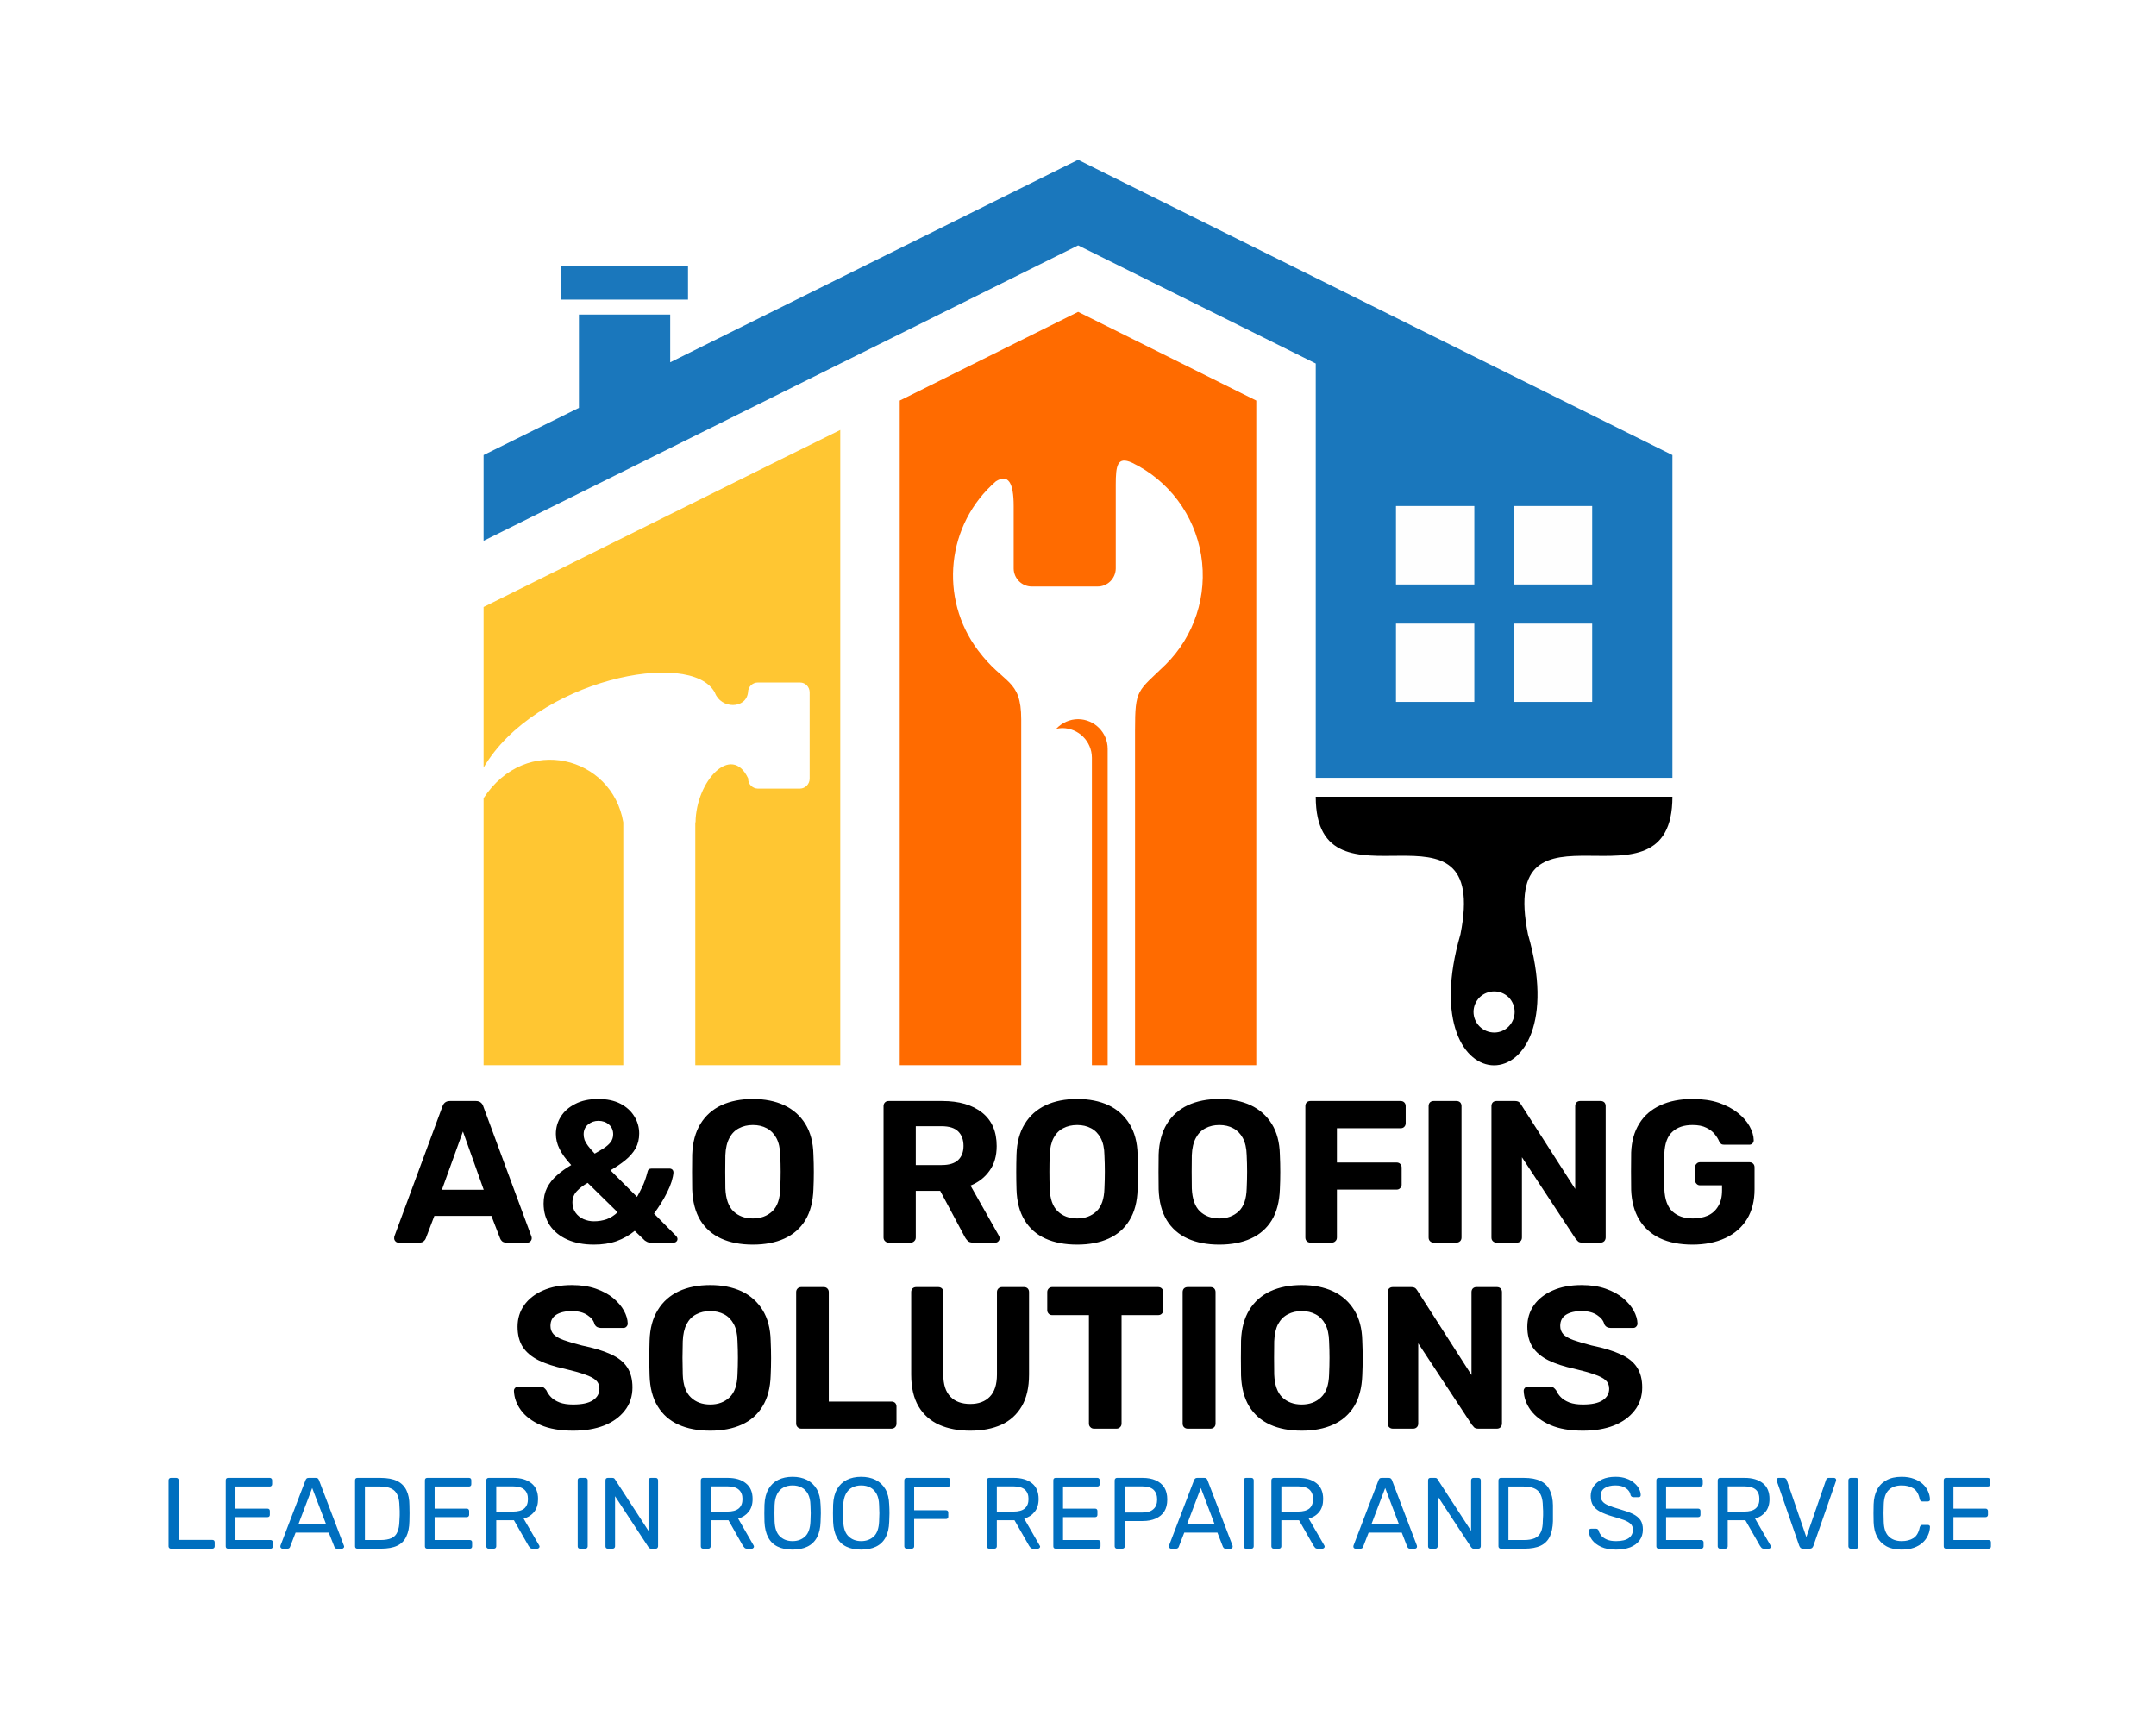 <svg xmlns="http://www.w3.org/2000/svg" version="1.1" xmlns:xlink="http://www.w3.org/1999/xlink" xmlns:svgjs="http://svgjs.dev/svgjs" viewBox="0 0 15.988 12.678"><g transform="matrix(1,0,0,1,1.185,8.151)"><rect width="15.988" height="15.988" x="-1.185" y="-9.806" fill="#ffffff"></rect><g><path d=" M 1.769 1.065 Q 1.756 1.065 1.747 1.055 Q 1.738 1.045 1.738 1.033 Q 1.738 1.026 1.739 1.02 L 2.096 0.055 Q 2.101 0.039 2.114 0.027 Q 2.128 0.015 2.152 0.015 L 2.344 0.015 Q 2.368 0.015 2.381 0.027 Q 2.395 0.039 2.399 0.055 L 2.756 1.02 Q 2.758 1.026 2.758 1.033 Q 2.758 1.045 2.749 1.055 Q 2.74 1.065 2.726 1.065 L 2.57 1.065 Q 2.548 1.065 2.537 1.054 Q 2.527 1.044 2.524 1.035 L 2.459 0.867 L 2.036 0.867 L 1.972 1.035 Q 1.969 1.044 1.958 1.054 Q 1.948 1.065 1.925 1.065 L 1.769 1.065 M 2.092 0.673 L 2.402 0.673 L 2.248 0.241 L 2.092 0.673 M 3.219 1.08 Q 3.107 1.08 3.023 1.043 Q 2.939 1.006 2.892 0.937 Q 2.846 0.868 2.846 0.775 Q 2.846 0.709 2.872 0.658 Q 2.898 0.607 2.945 0.566 Q 2.991 0.525 3.051 0.49 Q 2.99 0.424 2.964 0.37 Q 2.937 0.316 2.937 0.259 Q 2.937 0.19 2.973 0.132 Q 3.009 0.073 3.08 0.037 Q 3.15 -2.220446049250313e-16 3.252 -2.220446049250313e-16 Q 3.348 -2.220446049250313e-16 3.416 0.035 Q 3.483 0.07 3.519 0.129 Q 3.555 0.187 3.555 0.256 Q 3.555 0.318 3.528 0.367 Q 3.5 0.415 3.452 0.454 Q 3.404 0.493 3.342 0.529 L 3.539 0.726 Q 3.554 0.7 3.576 0.655 Q 3.599 0.61 3.617 0.54 Q 3.621 0.516 3.648 0.516 L 3.779 0.516 Q 3.792 0.516 3.801 0.524 Q 3.809 0.532 3.809 0.546 Q 3.807 0.574 3.795 0.613 Q 3.783 0.651 3.762 0.693 Q 3.741 0.735 3.716 0.775 Q 3.69 0.816 3.665 0.85 L 3.828 1.015 Q 3.839 1.027 3.839 1.038 Q 3.839 1.05 3.831 1.057 Q 3.824 1.065 3.81 1.065 L 3.638 1.065 Q 3.623 1.065 3.614 1.06 Q 3.605 1.054 3.597 1.05 L 3.522 0.978 Q 3.462 1.027 3.388 1.054 Q 3.314 1.08 3.219 1.08 M 3.219 0.907 Q 3.269 0.907 3.313 0.892 Q 3.357 0.876 3.395 0.84 L 3.173 0.622 Q 3.126 0.648 3.093 0.683 Q 3.06 0.718 3.06 0.768 Q 3.06 0.811 3.083 0.843 Q 3.105 0.874 3.142 0.891 Q 3.179 0.907 3.219 0.907 M 3.225 0.405 Q 3.263 0.384 3.294 0.364 Q 3.326 0.343 3.344 0.319 Q 3.362 0.294 3.362 0.262 Q 3.362 0.216 3.33 0.189 Q 3.299 0.162 3.252 0.162 Q 3.209 0.162 3.176 0.189 Q 3.143 0.216 3.143 0.262 Q 3.143 0.283 3.15 0.304 Q 3.158 0.324 3.176 0.348 Q 3.194 0.372 3.225 0.405 M 4.398 1.08 Q 4.262 1.08 4.163 1.035 Q 4.064 0.99 4.008 0.899 Q 3.953 0.808 3.948 0.67 Q 3.947 0.606 3.947 0.542 Q 3.947 0.478 3.948 0.412 Q 3.953 0.277 4.009 0.185 Q 4.065 0.093 4.165 0.046 Q 4.265 -2.220446049250313e-16 4.398 -2.220446049250313e-16 Q 4.53 -2.220446049250313e-16 4.63 0.046 Q 4.73 0.093 4.787 0.185 Q 4.844 0.277 4.847 0.412 Q 4.85 0.478 4.85 0.542 Q 4.85 0.606 4.847 0.67 Q 4.842 0.808 4.787 0.899 Q 4.731 0.99 4.632 1.035 Q 4.533 1.08 4.398 1.08 M 4.398 0.886 Q 4.485 0.886 4.542 0.833 Q 4.598 0.78 4.601 0.663 Q 4.604 0.597 4.604 0.539 Q 4.604 0.481 4.601 0.417 Q 4.599 0.339 4.572 0.289 Q 4.545 0.24 4.501 0.217 Q 4.457 0.193 4.398 0.193 Q 4.34 0.193 4.295 0.217 Q 4.25 0.24 4.224 0.289 Q 4.197 0.339 4.194 0.417 Q 4.193 0.481 4.193 0.539 Q 4.193 0.597 4.194 0.663 Q 4.199 0.78 4.254 0.833 Q 4.31 0.886 4.398 0.886 M 5.405 1.065 Q 5.388 1.065 5.378 1.054 Q 5.367 1.044 5.367 1.027 L 5.367 0.052 Q 5.367 0.036 5.378 0.025 Q 5.388 0.015 5.405 0.015 L 5.802 0.015 Q 5.99 0.015 6.098 0.101 Q 6.206 0.187 6.206 0.349 Q 6.206 0.459 6.153 0.532 Q 6.101 0.606 6.012 0.642 L 6.224 1.017 Q 6.228 1.026 6.228 1.033 Q 6.228 1.045 6.219 1.055 Q 6.21 1.065 6.197 1.065 L 6.03 1.065 Q 6.003 1.065 5.99 1.051 Q 5.976 1.036 5.97 1.024 L 5.787 0.681 L 5.606 0.681 L 5.606 1.027 Q 5.606 1.044 5.595 1.054 Q 5.585 1.065 5.568 1.065 L 5.405 1.065 M 5.606 0.49 L 5.798 0.49 Q 5.88 0.49 5.92 0.453 Q 5.96 0.415 5.96 0.348 Q 5.96 0.28 5.921 0.241 Q 5.882 0.202 5.798 0.202 L 5.606 0.202 L 5.606 0.49 M 6.803 1.08 Q 6.666 1.08 6.567 1.035 Q 6.468 0.99 6.413 0.899 Q 6.357 0.808 6.353 0.67 Q 6.351 0.606 6.351 0.542 Q 6.351 0.478 6.353 0.412 Q 6.357 0.277 6.414 0.185 Q 6.47 0.093 6.57 0.046 Q 6.669 -2.220446049250313e-16 6.803 -2.220446049250313e-16 Q 6.935 -2.220446049250313e-16 7.035 0.046 Q 7.134 0.093 7.191 0.185 Q 7.248 0.277 7.251 0.412 Q 7.254 0.478 7.254 0.542 Q 7.254 0.606 7.251 0.67 Q 7.247 0.808 7.191 0.899 Q 7.136 0.99 7.037 1.035 Q 6.938 1.08 6.803 1.08 M 6.803 0.886 Q 6.89 0.886 6.946 0.833 Q 7.002 0.78 7.005 0.663 Q 7.008 0.597 7.008 0.539 Q 7.008 0.481 7.005 0.417 Q 7.004 0.339 6.977 0.289 Q 6.95 0.24 6.906 0.217 Q 6.861 0.193 6.803 0.193 Q 6.744 0.193 6.699 0.217 Q 6.654 0.24 6.628 0.289 Q 6.602 0.339 6.599 0.417 Q 6.597 0.481 6.597 0.539 Q 6.597 0.597 6.599 0.663 Q 6.603 0.78 6.659 0.833 Q 6.714 0.886 6.803 0.886 M 7.857 1.08 Q 7.721 1.08 7.622 1.035 Q 7.523 0.99 7.467 0.899 Q 7.412 0.808 7.407 0.67 Q 7.406 0.606 7.406 0.542 Q 7.406 0.478 7.407 0.412 Q 7.412 0.277 7.468 0.185 Q 7.524 0.093 7.624 0.046 Q 7.724 -2.220446049250313e-16 7.857 -2.220446049250313e-16 Q 7.989 -2.220446049250313e-16 8.089 0.046 Q 8.189 0.093 8.246 0.185 Q 8.303 0.277 8.306 0.412 Q 8.309 0.478 8.309 0.542 Q 8.309 0.606 8.306 0.67 Q 8.301 0.808 8.246 0.899 Q 8.19 0.99 8.091 1.035 Q 7.992 1.08 7.857 1.08 M 7.857 0.886 Q 7.944 0.886 8.001 0.833 Q 8.057 0.78 8.06 0.663 Q 8.063 0.597 8.063 0.539 Q 8.063 0.481 8.06 0.417 Q 8.058 0.339 8.031 0.289 Q 8.004 0.24 7.96 0.217 Q 7.916 0.193 7.857 0.193 Q 7.799 0.193 7.754 0.217 Q 7.709 0.24 7.683 0.289 Q 7.656 0.339 7.653 0.417 Q 7.652 0.481 7.652 0.539 Q 7.652 0.597 7.653 0.663 Q 7.658 0.78 7.713 0.833 Q 7.769 0.886 7.857 0.886 M 8.532 1.065 Q 8.516 1.065 8.505 1.054 Q 8.495 1.044 8.495 1.027 L 8.495 0.052 Q 8.495 0.036 8.505 0.025 Q 8.516 0.015 8.532 0.015 L 9.201 0.015 Q 9.218 0.015 9.228 0.025 Q 9.239 0.036 9.239 0.052 L 9.239 0.18 Q 9.239 0.196 9.228 0.207 Q 9.218 0.217 9.201 0.217 L 8.729 0.217 L 8.729 0.471 L 9.171 0.471 Q 9.188 0.471 9.198 0.481 Q 9.209 0.492 9.209 0.508 L 9.209 0.636 Q 9.209 0.651 9.198 0.661 Q 9.188 0.672 9.171 0.672 L 8.729 0.672 L 8.729 1.027 Q 8.729 1.044 8.718 1.054 Q 8.708 1.065 8.691 1.065 L 8.532 1.065 M 9.446 1.065 Q 9.43 1.065 9.419 1.054 Q 9.409 1.044 9.409 1.027 L 9.409 0.052 Q 9.409 0.036 9.419 0.025 Q 9.43 0.015 9.446 0.015 L 9.616 0.015 Q 9.632 0.015 9.643 0.025 Q 9.653 0.036 9.653 0.052 L 9.653 1.027 Q 9.653 1.044 9.643 1.054 Q 9.632 1.065 9.616 1.065 L 9.446 1.065 M 9.912 1.065 Q 9.896 1.065 9.885 1.054 Q 9.875 1.044 9.875 1.027 L 9.875 0.052 Q 9.875 0.036 9.885 0.025 Q 9.896 0.015 9.912 0.015 L 10.049 0.015 Q 10.071 0.015 10.082 0.025 Q 10.092 0.036 10.095 0.042 L 10.496 0.667 L 10.496 0.052 Q 10.496 0.036 10.506 0.025 Q 10.517 0.015 10.532 0.015 L 10.685 0.015 Q 10.701 0.015 10.712 0.025 Q 10.722 0.036 10.722 0.052 L 10.722 1.027 Q 10.722 1.042 10.712 1.054 Q 10.701 1.065 10.685 1.065 L 10.547 1.065 Q 10.524 1.065 10.515 1.054 Q 10.505 1.042 10.5 1.038 L 10.101 0.432 L 10.101 1.027 Q 10.101 1.044 10.091 1.054 Q 10.08 1.065 10.064 1.065 L 9.912 1.065 M 11.366 1.08 Q 11.225 1.08 11.125 1.033 Q 11.025 0.985 10.971 0.895 Q 10.916 0.804 10.911 0.675 Q 10.91 0.61 10.91 0.537 Q 10.91 0.463 10.911 0.397 Q 10.916 0.271 10.971 0.183 Q 11.025 0.094 11.127 0.047 Q 11.228 -2.220446049250313e-16 11.366 -2.220446049250313e-16 Q 11.477 -2.220446049250313e-16 11.561 0.028 Q 11.645 0.057 11.702 0.103 Q 11.759 0.148 11.789 0.202 Q 11.819 0.256 11.82 0.306 Q 11.82 0.319 11.811 0.329 Q 11.802 0.339 11.787 0.339 L 11.601 0.339 Q 11.586 0.339 11.578 0.333 Q 11.57 0.327 11.564 0.315 Q 11.553 0.288 11.53 0.26 Q 11.507 0.232 11.468 0.213 Q 11.429 0.193 11.366 0.193 Q 11.271 0.193 11.217 0.243 Q 11.162 0.292 11.157 0.405 Q 11.153 0.534 11.157 0.667 Q 11.162 0.784 11.218 0.835 Q 11.274 0.886 11.369 0.886 Q 11.43 0.886 11.479 0.865 Q 11.528 0.843 11.556 0.796 Q 11.585 0.75 11.585 0.678 L 11.585 0.64 L 11.421 0.64 Q 11.406 0.64 11.396 0.629 Q 11.385 0.618 11.385 0.603 L 11.385 0.507 Q 11.385 0.49 11.396 0.48 Q 11.406 0.469 11.421 0.469 L 11.789 0.469 Q 11.805 0.469 11.816 0.48 Q 11.826 0.49 11.826 0.507 L 11.826 0.67 Q 11.826 0.799 11.77 0.891 Q 11.714 0.982 11.61 1.031 Q 11.505 1.08 11.366 1.08 M 3.065 2.46 Q 2.921 2.46 2.824 2.418 Q 2.728 2.376 2.678 2.308 Q 2.629 2.241 2.626 2.164 Q 2.626 2.152 2.635 2.143 Q 2.644 2.133 2.657 2.133 L 2.818 2.133 Q 2.837 2.133 2.848 2.141 Q 2.858 2.149 2.867 2.161 Q 2.878 2.187 2.901 2.211 Q 2.924 2.235 2.965 2.251 Q 3.005 2.266 3.065 2.266 Q 3.163 2.266 3.211 2.235 Q 3.26 2.203 3.26 2.149 Q 3.26 2.11 3.234 2.086 Q 3.208 2.062 3.151 2.043 Q 3.095 2.023 3.002 2.001 Q 2.89 1.977 2.811 1.939 Q 2.732 1.9 2.692 1.84 Q 2.653 1.779 2.653 1.689 Q 2.653 1.599 2.702 1.529 Q 2.752 1.459 2.842 1.42 Q 2.932 1.38 3.056 1.38 Q 3.157 1.38 3.234 1.407 Q 3.311 1.434 3.363 1.477 Q 3.415 1.521 3.442 1.57 Q 3.469 1.62 3.47 1.666 Q 3.47 1.678 3.461 1.688 Q 3.452 1.698 3.439 1.698 L 3.271 1.698 Q 3.256 1.698 3.244 1.692 Q 3.232 1.686 3.224 1.671 Q 3.215 1.632 3.171 1.603 Q 3.127 1.573 3.056 1.573 Q 2.983 1.573 2.94 1.6 Q 2.897 1.627 2.897 1.683 Q 2.897 1.719 2.919 1.744 Q 2.941 1.768 2.992 1.787 Q 3.044 1.806 3.13 1.828 Q 3.262 1.855 3.344 1.893 Q 3.427 1.93 3.466 1.99 Q 3.505 2.049 3.505 2.139 Q 3.505 2.239 3.448 2.311 Q 3.392 2.383 3.294 2.422 Q 3.196 2.46 3.065 2.46 M 4.082 2.46 Q 3.945 2.46 3.846 2.415 Q 3.747 2.37 3.692 2.279 Q 3.636 2.188 3.632 2.05 Q 3.63 1.986 3.63 1.922 Q 3.63 1.858 3.632 1.792 Q 3.636 1.657 3.693 1.565 Q 3.749 1.473 3.849 1.426 Q 3.948 1.38 4.082 1.38 Q 4.214 1.38 4.314 1.426 Q 4.413 1.473 4.47 1.565 Q 4.527 1.657 4.53 1.792 Q 4.533 1.858 4.533 1.922 Q 4.533 1.986 4.53 2.05 Q 4.526 2.188 4.47 2.279 Q 4.415 2.37 4.316 2.415 Q 4.217 2.46 4.082 2.46 M 4.082 2.266 Q 4.169 2.266 4.225 2.213 Q 4.281 2.16 4.284 2.043 Q 4.287 1.977 4.287 1.919 Q 4.287 1.861 4.284 1.797 Q 4.283 1.719 4.256 1.669 Q 4.229 1.62 4.185 1.597 Q 4.14 1.573 4.082 1.573 Q 4.023 1.573 3.978 1.597 Q 3.933 1.62 3.907 1.669 Q 3.881 1.719 3.878 1.797 Q 3.876 1.861 3.876 1.919 Q 3.876 1.977 3.878 2.043 Q 3.882 2.16 3.938 2.213 Q 3.993 2.266 4.082 2.266 M 4.757 2.445 Q 4.74 2.445 4.73 2.434 Q 4.719 2.424 4.719 2.407 L 4.719 1.432 Q 4.719 1.416 4.73 1.405 Q 4.74 1.395 4.757 1.395 L 4.923 1.395 Q 4.94 1.395 4.95 1.405 Q 4.961 1.416 4.961 1.432 L 4.961 2.244 L 5.426 2.244 Q 5.442 2.244 5.453 2.254 Q 5.463 2.265 5.463 2.281 L 5.463 2.407 Q 5.463 2.424 5.453 2.434 Q 5.442 2.445 5.426 2.445 L 4.757 2.445 M 6.01 2.46 Q 5.878 2.46 5.779 2.416 Q 5.68 2.371 5.626 2.279 Q 5.572 2.187 5.572 2.044 L 5.572 1.432 Q 5.572 1.416 5.582 1.405 Q 5.593 1.395 5.609 1.395 L 5.773 1.395 Q 5.789 1.395 5.8 1.405 Q 5.81 1.416 5.81 1.432 L 5.81 2.043 Q 5.81 2.154 5.863 2.208 Q 5.915 2.262 6.01 2.262 Q 6.103 2.262 6.155 2.208 Q 6.208 2.154 6.208 2.043 L 6.208 1.432 Q 6.208 1.416 6.219 1.405 Q 6.23 1.395 6.245 1.395 L 6.41 1.395 Q 6.425 1.395 6.436 1.405 Q 6.446 1.416 6.446 1.432 L 6.446 2.044 Q 6.446 2.187 6.392 2.279 Q 6.338 2.371 6.241 2.416 Q 6.143 2.46 6.01 2.46 M 6.928 2.445 Q 6.911 2.445 6.901 2.434 Q 6.89 2.424 6.89 2.407 L 6.89 1.603 L 6.617 1.603 Q 6.602 1.603 6.592 1.593 Q 6.581 1.582 6.581 1.567 L 6.581 1.432 Q 6.581 1.416 6.592 1.405 Q 6.602 1.395 6.617 1.395 L 7.403 1.395 Q 7.42 1.395 7.43 1.405 Q 7.441 1.416 7.441 1.432 L 7.441 1.567 Q 7.441 1.582 7.43 1.593 Q 7.42 1.603 7.403 1.603 L 7.132 1.603 L 7.132 2.407 Q 7.132 2.424 7.121 2.434 Q 7.111 2.445 7.094 2.445 L 6.928 2.445 M 7.622 2.445 Q 7.606 2.445 7.595 2.434 Q 7.585 2.424 7.585 2.407 L 7.585 1.432 Q 7.585 1.416 7.595 1.405 Q 7.606 1.395 7.622 1.395 L 7.792 1.395 Q 7.808 1.395 7.819 1.405 Q 7.829 1.416 7.829 1.432 L 7.829 2.407 Q 7.829 2.424 7.819 2.434 Q 7.808 2.445 7.792 2.445 L 7.622 2.445 M 8.468 2.46 Q 8.332 2.46 8.233 2.415 Q 8.134 2.37 8.078 2.279 Q 8.023 2.188 8.018 2.05 Q 8.017 1.986 8.017 1.922 Q 8.017 1.858 8.018 1.792 Q 8.023 1.657 8.079 1.565 Q 8.135 1.473 8.235 1.426 Q 8.335 1.38 8.468 1.38 Q 8.6 1.38 8.7 1.426 Q 8.8 1.473 8.857 1.565 Q 8.914 1.657 8.917 1.792 Q 8.92 1.858 8.92 1.922 Q 8.92 1.986 8.917 2.05 Q 8.912 2.188 8.857 2.279 Q 8.801 2.37 8.702 2.415 Q 8.603 2.46 8.468 2.46 M 8.468 2.266 Q 8.555 2.266 8.611 2.213 Q 8.668 2.16 8.671 2.043 Q 8.674 1.977 8.674 1.919 Q 8.674 1.861 8.671 1.797 Q 8.669 1.719 8.642 1.669 Q 8.615 1.62 8.571 1.597 Q 8.527 1.573 8.468 1.573 Q 8.41 1.573 8.365 1.597 Q 8.32 1.62 8.293 1.669 Q 8.267 1.719 8.264 1.797 Q 8.263 1.861 8.263 1.919 Q 8.263 1.977 8.264 2.043 Q 8.269 2.16 8.324 2.213 Q 8.38 2.266 8.468 2.266 M 9.143 2.445 Q 9.127 2.445 9.116 2.434 Q 9.106 2.424 9.106 2.407 L 9.106 1.432 Q 9.106 1.416 9.116 1.405 Q 9.127 1.395 9.143 1.395 L 9.28 1.395 Q 9.302 1.395 9.313 1.405 Q 9.323 1.416 9.326 1.422 L 9.727 2.047 L 9.727 1.432 Q 9.727 1.416 9.737 1.405 Q 9.748 1.395 9.763 1.395 L 9.916 1.395 Q 9.932 1.395 9.943 1.405 Q 9.953 1.416 9.953 1.432 L 9.953 2.407 Q 9.953 2.422 9.943 2.434 Q 9.932 2.445 9.916 2.445 L 9.778 2.445 Q 9.755 2.445 9.745 2.434 Q 9.736 2.422 9.731 2.418 L 9.332 1.812 L 9.332 2.407 Q 9.332 2.424 9.322 2.434 Q 9.311 2.445 9.295 2.445 L 9.143 2.445 M 10.553 2.46 Q 10.409 2.46 10.312 2.418 Q 10.216 2.376 10.166 2.308 Q 10.117 2.241 10.114 2.164 Q 10.114 2.152 10.123 2.143 Q 10.132 2.133 10.145 2.133 L 10.306 2.133 Q 10.325 2.133 10.336 2.141 Q 10.346 2.149 10.355 2.161 Q 10.366 2.187 10.389 2.211 Q 10.412 2.235 10.453 2.251 Q 10.493 2.266 10.553 2.266 Q 10.651 2.266 10.699 2.235 Q 10.748 2.203 10.748 2.149 Q 10.748 2.11 10.722 2.086 Q 10.696 2.062 10.639 2.043 Q 10.583 2.023 10.49 2.001 Q 10.378 1.977 10.299 1.939 Q 10.22 1.9 10.18 1.84 Q 10.141 1.779 10.141 1.689 Q 10.141 1.599 10.19 1.529 Q 10.24 1.459 10.33 1.42 Q 10.42 1.38 10.544 1.38 Q 10.645 1.38 10.722 1.407 Q 10.799 1.434 10.851 1.477 Q 10.903 1.521 10.93 1.57 Q 10.957 1.62 10.958 1.666 Q 10.958 1.678 10.949 1.688 Q 10.94 1.698 10.927 1.698 L 10.759 1.698 Q 10.744 1.698 10.732 1.692 Q 10.72 1.686 10.712 1.671 Q 10.703 1.632 10.659 1.603 Q 10.615 1.573 10.544 1.573 Q 10.471 1.573 10.428 1.6 Q 10.385 1.627 10.385 1.683 Q 10.385 1.719 10.407 1.744 Q 10.429 1.768 10.48 1.787 Q 10.532 1.806 10.618 1.828 Q 10.75 1.855 10.832 1.893 Q 10.915 1.93 10.954 1.99 Q 10.993 2.049 10.993 2.139 Q 10.993 2.239 10.936 2.311 Q 10.88 2.383 10.782 2.422 Q 10.684 2.46 10.553 2.46" fill="#000000" fill-rule="nonzero"></path></g><g><path d=" M 0.083 3.335 Q 0.074 3.335 0.07 3.33 Q 0.065 3.325 0.065 3.318 L 0.065 2.827 Q 0.065 2.82 0.07 2.815 Q 0.074 2.81 0.083 2.81 L 0.122 2.81 Q 0.13 2.81 0.135 2.815 Q 0.14 2.82 0.14 2.827 L 0.14 3.27 L 0.389 3.27 Q 0.397 3.27 0.402 3.274 Q 0.407 3.279 0.407 3.288 L 0.407 3.318 Q 0.407 3.325 0.402 3.33 Q 0.397 3.335 0.389 3.335 L 0.083 3.335 M 0.506 3.335 Q 0.498 3.335 0.493 3.33 Q 0.489 3.325 0.489 3.318 L 0.489 2.828 Q 0.489 2.82 0.493 2.815 Q 0.498 2.81 0.506 2.81 L 0.816 2.81 Q 0.824 2.81 0.828 2.815 Q 0.833 2.82 0.833 2.828 L 0.833 2.856 Q 0.833 2.865 0.828 2.869 Q 0.824 2.874 0.816 2.874 L 0.561 2.874 L 0.561 3.038 L 0.799 3.038 Q 0.807 3.038 0.812 3.043 Q 0.816 3.048 0.816 3.056 L 0.816 3.084 Q 0.816 3.091 0.812 3.096 Q 0.807 3.101 0.799 3.101 L 0.561 3.101 L 0.561 3.271 L 0.822 3.271 Q 0.83 3.271 0.834 3.276 Q 0.839 3.28 0.839 3.288 L 0.839 3.318 Q 0.839 3.325 0.834 3.33 Q 0.83 3.335 0.822 3.335 L 0.506 3.335 M 0.909 3.335 Q 0.903 3.335 0.899 3.33 Q 0.894 3.326 0.894 3.32 Q 0.894 3.316 0.895 3.312 L 1.081 2.826 Q 1.084 2.819 1.089 2.814 Q 1.094 2.81 1.105 2.81 L 1.156 2.81 Q 1.166 2.81 1.172 2.814 Q 1.177 2.819 1.18 2.826 L 1.365 3.312 Q 1.367 3.316 1.367 3.32 Q 1.367 3.326 1.362 3.33 Q 1.358 3.335 1.352 3.335 L 1.313 3.335 Q 1.304 3.335 1.3 3.33 Q 1.296 3.326 1.295 3.322 L 1.253 3.216 L 1.007 3.216 L 0.966 3.322 Q 0.965 3.326 0.961 3.33 Q 0.956 3.335 0.947 3.335 L 0.909 3.335 M 1.029 3.151 L 1.232 3.151 L 1.13 2.885 L 1.029 3.151 M 1.465 3.335 Q 1.457 3.335 1.452 3.33 Q 1.448 3.325 1.448 3.318 L 1.448 2.828 Q 1.448 2.82 1.452 2.815 Q 1.457 2.81 1.465 2.81 L 1.635 2.81 Q 1.713 2.81 1.76 2.833 Q 1.807 2.856 1.829 2.902 Q 1.851 2.947 1.851 3.013 Q 1.852 3.047 1.852 3.072 Q 1.852 3.098 1.851 3.131 Q 1.85 3.2 1.828 3.245 Q 1.807 3.291 1.761 3.313 Q 1.715 3.335 1.639 3.335 L 1.465 3.335 M 1.521 3.271 L 1.635 3.271 Q 1.687 3.271 1.718 3.257 Q 1.749 3.243 1.762 3.211 Q 1.776 3.18 1.777 3.128 Q 1.779 3.105 1.779 3.088 Q 1.779 3.072 1.779 3.055 Q 1.779 3.038 1.777 3.016 Q 1.776 2.943 1.743 2.908 Q 1.71 2.874 1.632 2.874 L 1.521 2.874 L 1.521 3.271 M 1.983 3.335 Q 1.975 3.335 1.97 3.33 Q 1.966 3.325 1.966 3.318 L 1.966 2.828 Q 1.966 2.82 1.97 2.815 Q 1.975 2.81 1.983 2.81 L 2.293 2.81 Q 2.301 2.81 2.306 2.815 Q 2.31 2.82 2.31 2.828 L 2.31 2.856 Q 2.31 2.865 2.306 2.869 Q 2.301 2.874 2.293 2.874 L 2.038 2.874 L 2.038 3.038 L 2.276 3.038 Q 2.285 3.038 2.289 3.043 Q 2.294 3.048 2.294 3.056 L 2.294 3.084 Q 2.294 3.091 2.289 3.096 Q 2.285 3.101 2.276 3.101 L 2.038 3.101 L 2.038 3.271 L 2.299 3.271 Q 2.307 3.271 2.312 3.276 Q 2.316 3.28 2.316 3.288 L 2.316 3.318 Q 2.316 3.325 2.312 3.33 Q 2.307 3.335 2.299 3.335 L 1.983 3.335 M 2.439 3.335 Q 2.43 3.335 2.426 3.33 Q 2.421 3.325 2.421 3.318 L 2.421 2.828 Q 2.421 2.82 2.426 2.815 Q 2.43 2.81 2.439 2.81 L 2.622 2.81 Q 2.706 2.81 2.756 2.85 Q 2.805 2.889 2.805 2.967 Q 2.805 3.025 2.777 3.061 Q 2.748 3.098 2.698 3.112 L 2.814 3.312 Q 2.816 3.316 2.816 3.32 Q 2.816 3.326 2.811 3.33 Q 2.806 3.335 2.8 3.335 L 2.764 3.335 Q 2.751 3.335 2.745 3.328 Q 2.739 3.321 2.735 3.315 L 2.626 3.124 L 2.495 3.124 L 2.495 3.318 Q 2.495 3.325 2.49 3.33 Q 2.485 3.335 2.477 3.335 L 2.439 3.335 M 2.495 3.06 L 2.619 3.06 Q 2.675 3.06 2.703 3.037 Q 2.73 3.013 2.73 2.967 Q 2.73 2.921 2.703 2.897 Q 2.676 2.873 2.619 2.873 L 2.495 2.873 L 2.495 3.06 M 3.116 3.335 Q 3.108 3.335 3.103 3.33 Q 3.099 3.325 3.099 3.318 L 3.099 2.827 Q 3.099 2.82 3.103 2.815 Q 3.108 2.81 3.116 2.81 L 3.156 2.81 Q 3.164 2.81 3.168 2.815 Q 3.173 2.82 3.173 2.827 L 3.173 3.318 Q 3.173 3.325 3.168 3.33 Q 3.164 3.335 3.156 3.335 L 3.116 3.335 M 3.322 3.335 Q 3.314 3.335 3.309 3.33 Q 3.305 3.325 3.305 3.318 L 3.305 2.828 Q 3.305 2.82 3.309 2.815 Q 3.314 2.81 3.322 2.81 L 3.356 2.81 Q 3.365 2.81 3.37 2.814 Q 3.374 2.818 3.375 2.82 L 3.624 3.203 L 3.624 2.828 Q 3.624 2.82 3.629 2.815 Q 3.633 2.81 3.641 2.81 L 3.677 2.81 Q 3.686 2.81 3.69 2.815 Q 3.695 2.82 3.695 2.828 L 3.695 3.317 Q 3.695 3.324 3.69 3.33 Q 3.686 3.335 3.678 3.335 L 3.642 3.335 Q 3.634 3.335 3.63 3.33 Q 3.626 3.326 3.624 3.324 L 3.376 2.946 L 3.376 3.318 Q 3.376 3.325 3.371 3.33 Q 3.366 3.335 3.358 3.335 L 3.322 3.335 M 4.029 3.335 Q 4.021 3.335 4.016 3.33 Q 4.012 3.325 4.012 3.318 L 4.012 2.828 Q 4.012 2.82 4.016 2.815 Q 4.021 2.81 4.029 2.81 L 4.212 2.81 Q 4.297 2.81 4.346 2.85 Q 4.396 2.889 4.396 2.967 Q 4.396 3.025 4.367 3.061 Q 4.338 3.098 4.289 3.112 L 4.404 3.312 Q 4.406 3.316 4.406 3.32 Q 4.406 3.326 4.401 3.33 Q 4.397 3.335 4.391 3.335 L 4.355 3.335 Q 4.342 3.335 4.336 3.328 Q 4.33 3.321 4.325 3.315 L 4.217 3.124 L 4.085 3.124 L 4.085 3.318 Q 4.085 3.325 4.08 3.33 Q 4.076 3.335 4.067 3.335 L 4.029 3.335 M 4.085 3.06 L 4.209 3.06 Q 4.265 3.06 4.293 3.037 Q 4.321 3.013 4.321 2.967 Q 4.321 2.921 4.293 2.897 Q 4.266 2.873 4.209 2.873 L 4.085 2.873 L 4.085 3.06 M 4.692 3.342 Q 4.628 3.342 4.582 3.32 Q 4.536 3.298 4.512 3.252 Q 4.487 3.206 4.484 3.136 Q 4.483 3.103 4.483 3.073 Q 4.483 3.042 4.484 3.009 Q 4.487 2.94 4.513 2.894 Q 4.539 2.848 4.585 2.825 Q 4.631 2.802 4.692 2.802 Q 4.753 2.802 4.799 2.825 Q 4.845 2.848 4.872 2.894 Q 4.898 2.94 4.9 3.009 Q 4.902 3.042 4.902 3.073 Q 4.902 3.103 4.9 3.136 Q 4.898 3.206 4.873 3.252 Q 4.848 3.298 4.802 3.32 Q 4.756 3.342 4.692 3.342 M 4.692 3.279 Q 4.749 3.279 4.786 3.244 Q 4.822 3.21 4.825 3.132 Q 4.827 3.099 4.827 3.072 Q 4.827 3.045 4.825 3.012 Q 4.824 2.961 4.806 2.928 Q 4.788 2.896 4.759 2.881 Q 4.73 2.866 4.692 2.866 Q 4.655 2.866 4.626 2.881 Q 4.596 2.896 4.579 2.928 Q 4.561 2.961 4.559 3.012 Q 4.558 3.045 4.558 3.072 Q 4.558 3.099 4.559 3.132 Q 4.562 3.21 4.599 3.244 Q 4.635 3.279 4.692 3.279 M 5.201 3.342 Q 5.137 3.342 5.091 3.32 Q 5.045 3.298 5.021 3.252 Q 4.996 3.206 4.993 3.136 Q 4.992 3.103 4.992 3.073 Q 4.992 3.042 4.993 3.009 Q 4.996 2.94 5.022 2.894 Q 5.048 2.848 5.094 2.825 Q 5.14 2.802 5.201 2.802 Q 5.262 2.802 5.308 2.825 Q 5.354 2.848 5.381 2.894 Q 5.407 2.94 5.409 3.009 Q 5.411 3.042 5.411 3.073 Q 5.411 3.103 5.409 3.136 Q 5.407 3.206 5.382 3.252 Q 5.357 3.298 5.311 3.32 Q 5.265 3.342 5.201 3.342 M 5.201 3.279 Q 5.258 3.279 5.295 3.244 Q 5.331 3.21 5.334 3.132 Q 5.336 3.099 5.336 3.072 Q 5.336 3.045 5.334 3.012 Q 5.333 2.961 5.315 2.928 Q 5.297 2.896 5.268 2.881 Q 5.239 2.866 5.201 2.866 Q 5.164 2.866 5.135 2.881 Q 5.105 2.896 5.088 2.928 Q 5.07 2.961 5.068 3.012 Q 5.067 3.045 5.067 3.072 Q 5.067 3.099 5.068 3.132 Q 5.071 3.21 5.108 3.244 Q 5.144 3.279 5.201 3.279 M 5.538 3.335 Q 5.53 3.335 5.526 3.33 Q 5.521 3.325 5.521 3.318 L 5.521 2.828 Q 5.521 2.82 5.526 2.815 Q 5.53 2.81 5.538 2.81 L 5.844 2.81 Q 5.853 2.81 5.858 2.815 Q 5.862 2.82 5.862 2.828 L 5.862 2.858 Q 5.862 2.866 5.858 2.871 Q 5.853 2.875 5.844 2.875 L 5.594 2.875 L 5.594 3.05 L 5.829 3.05 Q 5.838 3.05 5.843 3.055 Q 5.847 3.06 5.847 3.068 L 5.847 3.098 Q 5.847 3.105 5.843 3.11 Q 5.838 3.115 5.829 3.115 L 5.594 3.115 L 5.594 3.318 Q 5.594 3.325 5.589 3.33 Q 5.584 3.335 5.576 3.335 L 5.538 3.335 M 6.15 3.335 Q 6.142 3.335 6.138 3.33 Q 6.133 3.325 6.133 3.318 L 6.133 2.828 Q 6.133 2.82 6.138 2.815 Q 6.142 2.81 6.15 2.81 L 6.333 2.81 Q 6.418 2.81 6.468 2.85 Q 6.517 2.889 6.517 2.967 Q 6.517 3.025 6.488 3.061 Q 6.459 3.098 6.41 3.112 L 6.525 3.312 Q 6.528 3.316 6.528 3.32 Q 6.528 3.326 6.523 3.33 Q 6.518 3.335 6.512 3.335 L 6.476 3.335 Q 6.463 3.335 6.457 3.328 Q 6.451 3.321 6.447 3.315 L 6.338 3.124 L 6.207 3.124 L 6.207 3.318 Q 6.207 3.325 6.202 3.33 Q 6.197 3.335 6.189 3.335 L 6.15 3.335 M 6.207 3.06 L 6.33 3.06 Q 6.387 3.06 6.414 3.037 Q 6.442 3.013 6.442 2.967 Q 6.442 2.921 6.415 2.897 Q 6.387 2.873 6.33 2.873 L 6.207 2.873 L 6.207 3.06 M 6.643 3.335 Q 6.635 3.335 6.63 3.33 Q 6.626 3.325 6.626 3.318 L 6.626 2.828 Q 6.626 2.82 6.63 2.815 Q 6.635 2.81 6.643 2.81 L 6.953 2.81 Q 6.961 2.81 6.965 2.815 Q 6.97 2.82 6.97 2.828 L 6.97 2.856 Q 6.97 2.865 6.965 2.869 Q 6.961 2.874 6.953 2.874 L 6.698 2.874 L 6.698 3.038 L 6.936 3.038 Q 6.944 3.038 6.949 3.043 Q 6.953 3.048 6.953 3.056 L 6.953 3.084 Q 6.953 3.091 6.949 3.096 Q 6.944 3.101 6.936 3.101 L 6.698 3.101 L 6.698 3.271 L 6.959 3.271 Q 6.967 3.271 6.971 3.276 Q 6.976 3.28 6.976 3.288 L 6.976 3.318 Q 6.976 3.325 6.971 3.33 Q 6.967 3.335 6.959 3.335 L 6.643 3.335 M 7.098 3.335 Q 7.09 3.335 7.086 3.33 Q 7.081 3.325 7.081 3.318 L 7.081 2.828 Q 7.081 2.82 7.086 2.815 Q 7.09 2.81 7.098 2.81 L 7.289 2.81 Q 7.344 2.81 7.385 2.828 Q 7.426 2.846 7.449 2.881 Q 7.471 2.917 7.471 2.97 Q 7.471 3.024 7.449 3.059 Q 7.426 3.094 7.385 3.112 Q 7.344 3.13 7.289 3.13 L 7.156 3.13 L 7.156 3.318 Q 7.156 3.325 7.151 3.33 Q 7.146 3.335 7.138 3.335 L 7.098 3.335 M 7.155 3.067 L 7.285 3.067 Q 7.341 3.067 7.368 3.042 Q 7.396 3.018 7.396 2.97 Q 7.396 2.924 7.369 2.898 Q 7.342 2.873 7.285 2.873 L 7.155 2.873 L 7.155 3.067 M 7.499 3.335 Q 7.493 3.335 7.488 3.33 Q 7.484 3.326 7.484 3.32 Q 7.484 3.316 7.484 3.312 L 7.67 2.826 Q 7.673 2.819 7.679 2.814 Q 7.684 2.81 7.694 2.81 L 7.745 2.81 Q 7.756 2.81 7.761 2.814 Q 7.766 2.819 7.769 2.826 L 7.955 3.312 Q 7.956 3.316 7.956 3.32 Q 7.956 3.326 7.952 3.33 Q 7.947 3.335 7.941 3.335 L 7.903 3.335 Q 7.894 3.335 7.89 3.33 Q 7.886 3.326 7.884 3.322 L 7.843 3.216 L 7.597 3.216 L 7.556 3.322 Q 7.555 3.326 7.55 3.33 Q 7.546 3.335 7.537 3.335 L 7.499 3.335 M 7.619 3.151 L 7.821 3.151 L 7.72 2.885 L 7.619 3.151 M 8.055 3.335 Q 8.047 3.335 8.042 3.33 Q 8.038 3.325 8.038 3.318 L 8.038 2.827 Q 8.038 2.82 8.042 2.815 Q 8.047 2.81 8.055 2.81 L 8.095 2.81 Q 8.103 2.81 8.107 2.815 Q 8.112 2.82 8.112 2.827 L 8.112 3.318 Q 8.112 3.325 8.107 3.33 Q 8.103 3.335 8.095 3.335 L 8.055 3.335 M 8.261 3.335 Q 8.252 3.335 8.248 3.33 Q 8.243 3.325 8.243 3.318 L 8.243 2.828 Q 8.243 2.82 8.248 2.815 Q 8.252 2.81 8.261 2.81 L 8.444 2.81 Q 8.528 2.81 8.578 2.85 Q 8.627 2.889 8.627 2.967 Q 8.627 3.025 8.599 3.061 Q 8.57 3.098 8.52 3.112 L 8.636 3.312 Q 8.638 3.316 8.638 3.32 Q 8.638 3.326 8.633 3.33 Q 8.628 3.335 8.622 3.335 L 8.586 3.335 Q 8.573 3.335 8.567 3.328 Q 8.561 3.321 8.557 3.315 L 8.448 3.124 L 8.317 3.124 L 8.317 3.318 Q 8.317 3.325 8.312 3.33 Q 8.307 3.335 8.299 3.335 L 8.261 3.335 M 8.317 3.06 L 8.441 3.06 Q 8.497 3.06 8.525 3.037 Q 8.552 3.013 8.552 2.967 Q 8.552 2.921 8.525 2.897 Q 8.498 2.873 8.441 2.873 L 8.317 2.873 L 8.317 3.06 M 8.866 3.335 Q 8.86 3.335 8.855 3.33 Q 8.851 3.326 8.851 3.32 Q 8.851 3.316 8.852 3.312 L 9.038 2.826 Q 9.041 2.819 9.046 2.814 Q 9.051 2.81 9.062 2.81 L 9.113 2.81 Q 9.123 2.81 9.128 2.814 Q 9.134 2.819 9.137 2.826 L 9.322 3.312 Q 9.323 3.316 9.323 3.32 Q 9.323 3.326 9.319 3.33 Q 9.314 3.335 9.308 3.335 L 9.27 3.335 Q 9.261 3.335 9.257 3.33 Q 9.253 3.326 9.251 3.322 L 9.21 3.216 L 8.964 3.216 L 8.923 3.322 Q 8.922 3.326 8.918 3.33 Q 8.913 3.335 8.904 3.335 L 8.866 3.335 M 8.986 3.151 L 9.188 3.151 L 9.087 2.885 L 8.986 3.151 M 9.422 3.335 Q 9.414 3.335 9.409 3.33 Q 9.405 3.325 9.405 3.318 L 9.405 2.828 Q 9.405 2.82 9.409 2.815 Q 9.414 2.81 9.422 2.81 L 9.457 2.81 Q 9.466 2.81 9.47 2.814 Q 9.475 2.818 9.475 2.82 L 9.724 3.203 L 9.724 2.828 Q 9.724 2.82 9.729 2.815 Q 9.733 2.81 9.742 2.81 L 9.778 2.81 Q 9.786 2.81 9.791 2.815 Q 9.796 2.82 9.796 2.828 L 9.796 3.317 Q 9.796 3.324 9.791 3.33 Q 9.786 3.335 9.778 3.335 L 9.742 3.335 Q 9.734 3.335 9.73 3.33 Q 9.726 3.326 9.724 3.324 L 9.476 2.946 L 9.476 3.318 Q 9.476 3.325 9.471 3.33 Q 9.466 3.335 9.458 3.335 L 9.422 3.335 M 9.944 3.335 Q 9.936 3.335 9.932 3.33 Q 9.927 3.325 9.927 3.318 L 9.927 2.828 Q 9.927 2.82 9.932 2.815 Q 9.936 2.81 9.944 2.81 L 10.115 2.81 Q 10.192 2.81 10.239 2.833 Q 10.286 2.856 10.308 2.902 Q 10.33 2.947 10.331 3.013 Q 10.331 3.047 10.331 3.072 Q 10.331 3.098 10.331 3.131 Q 10.329 3.2 10.308 3.245 Q 10.286 3.291 10.24 3.313 Q 10.194 3.335 10.118 3.335 L 9.944 3.335 M 10.001 3.271 L 10.115 3.271 Q 10.166 3.271 10.197 3.257 Q 10.228 3.243 10.242 3.211 Q 10.256 3.18 10.256 3.128 Q 10.258 3.105 10.258 3.088 Q 10.258 3.072 10.258 3.055 Q 10.258 3.038 10.256 3.016 Q 10.255 2.943 10.222 2.908 Q 10.189 2.874 10.111 2.874 L 10.001 2.874 L 10.001 3.271 M 10.799 3.342 Q 10.733 3.342 10.689 3.322 Q 10.645 3.302 10.621 3.27 Q 10.598 3.238 10.596 3.203 Q 10.596 3.197 10.601 3.192 Q 10.606 3.187 10.613 3.187 L 10.651 3.187 Q 10.66 3.187 10.664 3.192 Q 10.669 3.196 10.67 3.202 Q 10.675 3.22 10.689 3.238 Q 10.703 3.255 10.73 3.267 Q 10.757 3.279 10.799 3.279 Q 10.863 3.279 10.894 3.256 Q 10.924 3.233 10.924 3.195 Q 10.924 3.168 10.908 3.152 Q 10.892 3.136 10.859 3.123 Q 10.826 3.111 10.773 3.096 Q 10.718 3.08 10.682 3.061 Q 10.646 3.042 10.629 3.015 Q 10.611 2.987 10.611 2.944 Q 10.611 2.904 10.633 2.872 Q 10.655 2.84 10.696 2.821 Q 10.737 2.802 10.795 2.802 Q 10.841 2.802 10.876 2.815 Q 10.911 2.827 10.934 2.848 Q 10.958 2.868 10.97 2.892 Q 10.982 2.916 10.982 2.938 Q 10.982 2.943 10.979 2.948 Q 10.975 2.953 10.967 2.953 L 10.927 2.953 Q 10.922 2.953 10.916 2.95 Q 10.91 2.947 10.907 2.939 Q 10.903 2.908 10.873 2.887 Q 10.843 2.866 10.795 2.866 Q 10.746 2.866 10.716 2.885 Q 10.685 2.904 10.685 2.943 Q 10.685 2.969 10.7 2.986 Q 10.714 3.003 10.745 3.015 Q 10.775 3.028 10.825 3.042 Q 10.885 3.059 10.923 3.077 Q 10.961 3.096 10.98 3.123 Q 10.998 3.15 10.998 3.193 Q 10.998 3.24 10.973 3.274 Q 10.949 3.307 10.904 3.325 Q 10.859 3.342 10.799 3.342 M 11.115 3.335 Q 11.107 3.335 11.102 3.33 Q 11.098 3.325 11.098 3.318 L 11.098 2.828 Q 11.098 2.82 11.102 2.815 Q 11.107 2.81 11.115 2.81 L 11.425 2.81 Q 11.433 2.81 11.437 2.815 Q 11.442 2.82 11.442 2.828 L 11.442 2.856 Q 11.442 2.865 11.437 2.869 Q 11.433 2.874 11.425 2.874 L 11.17 2.874 L 11.17 3.038 L 11.408 3.038 Q 11.416 3.038 11.421 3.043 Q 11.425 3.048 11.425 3.056 L 11.425 3.084 Q 11.425 3.091 11.421 3.096 Q 11.416 3.101 11.408 3.101 L 11.17 3.101 L 11.17 3.271 L 11.431 3.271 Q 11.439 3.271 11.443 3.276 Q 11.448 3.28 11.448 3.288 L 11.448 3.318 Q 11.448 3.325 11.443 3.33 Q 11.439 3.335 11.431 3.335 L 11.115 3.335 M 11.57 3.335 Q 11.562 3.335 11.558 3.33 Q 11.553 3.325 11.553 3.318 L 11.553 2.828 Q 11.553 2.82 11.558 2.815 Q 11.562 2.81 11.57 2.81 L 11.753 2.81 Q 11.838 2.81 11.888 2.85 Q 11.937 2.889 11.937 2.967 Q 11.937 3.025 11.908 3.061 Q 11.879 3.098 11.83 3.112 L 11.945 3.312 Q 11.948 3.316 11.948 3.32 Q 11.948 3.326 11.943 3.33 Q 11.938 3.335 11.932 3.335 L 11.896 3.335 Q 11.883 3.335 11.877 3.328 Q 11.871 3.321 11.867 3.315 L 11.758 3.124 L 11.627 3.124 L 11.627 3.318 Q 11.627 3.325 11.622 3.33 Q 11.617 3.335 11.609 3.335 L 11.57 3.335 M 11.627 3.06 L 11.75 3.06 Q 11.807 3.06 11.834 3.037 Q 11.862 3.013 11.862 2.967 Q 11.862 2.921 11.835 2.897 Q 11.807 2.873 11.75 2.873 L 11.627 2.873 L 11.627 3.06 M 12.186 3.335 Q 12.175 3.335 12.168 3.33 Q 12.162 3.324 12.158 3.315 L 11.991 2.833 Q 11.989 2.829 11.989 2.825 Q 11.989 2.819 11.994 2.814 Q 11.998 2.81 12.004 2.81 L 12.043 2.81 Q 12.052 2.81 12.057 2.815 Q 12.062 2.82 12.064 2.823 L 12.21 3.249 L 12.357 2.823 Q 12.358 2.82 12.363 2.815 Q 12.367 2.81 12.376 2.81 L 12.415 2.81 Q 12.421 2.81 12.426 2.814 Q 12.431 2.819 12.431 2.825 Q 12.431 2.829 12.43 2.833 L 12.262 3.315 Q 12.259 3.324 12.252 3.33 Q 12.246 3.335 12.235 3.335 L 12.186 3.335 M 12.539 3.335 Q 12.531 3.335 12.527 3.33 Q 12.522 3.325 12.522 3.318 L 12.522 2.827 Q 12.522 2.82 12.527 2.815 Q 12.531 2.81 12.539 2.81 L 12.579 2.81 Q 12.587 2.81 12.592 2.815 Q 12.596 2.82 12.596 2.827 L 12.596 3.318 Q 12.596 3.325 12.592 3.33 Q 12.587 3.335 12.579 3.335 L 12.539 3.335 M 12.917 3.342 Q 12.848 3.342 12.803 3.317 Q 12.757 3.291 12.734 3.246 Q 12.711 3.2 12.709 3.139 Q 12.708 3.108 12.708 3.073 Q 12.708 3.038 12.709 3.006 Q 12.711 2.945 12.734 2.899 Q 12.757 2.853 12.803 2.828 Q 12.848 2.802 12.917 2.802 Q 12.969 2.802 13.008 2.817 Q 13.047 2.831 13.073 2.855 Q 13.099 2.879 13.112 2.908 Q 13.126 2.938 13.127 2.97 Q 13.128 2.976 13.123 2.981 Q 13.118 2.985 13.111 2.985 L 13.07 2.985 Q 13.063 2.985 13.059 2.982 Q 13.054 2.978 13.051 2.968 Q 13.039 2.91 13.004 2.888 Q 12.969 2.866 12.917 2.866 Q 12.856 2.866 12.821 2.9 Q 12.786 2.934 12.784 3.009 Q 12.781 3.071 12.784 3.135 Q 12.786 3.21 12.821 3.244 Q 12.856 3.279 12.917 3.279 Q 12.969 3.279 13.004 3.257 Q 13.039 3.235 13.051 3.177 Q 13.054 3.167 13.059 3.163 Q 13.063 3.159 13.07 3.159 L 13.111 3.159 Q 13.118 3.159 13.123 3.163 Q 13.128 3.168 13.127 3.174 Q 13.126 3.206 13.112 3.236 Q 13.099 3.266 13.073 3.29 Q 13.047 3.314 13.008 3.328 Q 12.969 3.342 12.917 3.342 M 13.246 3.335 Q 13.238 3.335 13.233 3.33 Q 13.229 3.325 13.229 3.318 L 13.229 2.828 Q 13.229 2.82 13.233 2.815 Q 13.238 2.81 13.246 2.81 L 13.556 2.81 Q 13.564 2.81 13.569 2.815 Q 13.573 2.82 13.573 2.828 L 13.573 2.856 Q 13.573 2.865 13.569 2.869 Q 13.564 2.874 13.556 2.874 L 13.301 2.874 L 13.301 3.038 L 13.539 3.038 Q 13.548 3.038 13.552 3.043 Q 13.557 3.048 13.557 3.056 L 13.557 3.084 Q 13.557 3.091 13.552 3.096 Q 13.548 3.101 13.539 3.101 L 13.301 3.101 L 13.301 3.271 L 13.562 3.271 Q 13.57 3.271 13.575 3.276 Q 13.579 3.28 13.579 3.288 L 13.579 3.318 Q 13.579 3.325 13.575 3.33 Q 13.57 3.335 13.562 3.335 L 13.246 3.335" fill="#006fbf" fill-rule="nonzero"></path></g><g clip-path="url(#SvgjsClipPath1005)"><g clip-path="url(#SvgjsClipPath1001375620f3-1271-4837-b4e1-0f69fd66d2a2)"><path d=" M 5.046 -0.251 L 3.971 -0.251 L 3.971 -2.052 L 3.973 -2.052 C 3.976 -2.357 4.239 -2.642 4.363 -2.378 L 4.363 -2.374 C 4.363 -2.335 4.395 -2.303 4.434 -2.302 L 4.748 -2.302 C 4.787 -2.303 4.818 -2.335 4.819 -2.374 L 4.819 -3.016 C 4.819 -3.056 4.788 -3.089 4.748 -3.089 L 4.434 -3.089 C 4.394 -3.089 4.362 -3.056 4.362 -3.016 C 4.348 -2.891 4.161 -2.891 4.116 -3.014 C 3.941 -3.343 2.784 -3.111 2.401 -2.458 L 2.401 -3.649 L 4.605 -4.744 L 5.046 -4.962 Z M 3.437 -0.251 L 2.401 -0.251 L 2.401 -2.231 C 2.715 -2.711 3.355 -2.54 3.437 -2.052 Z" fill="#ffc632" transform="matrix(1,0,0,1,0,0)" fill-rule="evenodd"></path></g><g clip-path="url(#SvgjsClipPath1001375620f3-1271-4837-b4e1-0f69fd66d2a2)"><path d=" M 8.131 -0.251 L 7.232 -0.251 L 7.232 -2.734 C 7.232 -3.042 7.249 -3.019 7.457 -3.22 C 7.672 -3.432 7.771 -3.735 7.722 -4.034 C 7.673 -4.332 7.482 -4.588 7.21 -4.719 C 7.1 -4.769 7.089 -4.698 7.089 -4.555 L 7.089 -3.934 C 7.088 -3.86 7.027 -3.8 6.953 -3.801 L 6.466 -3.801 C 6.392 -3.801 6.333 -3.861 6.332 -3.934 L 6.332 -4.398 C 6.332 -4.573 6.291 -4.638 6.2 -4.581 C 5.834 -4.263 5.776 -3.715 6.068 -3.327 C 6.26 -3.07 6.388 -3.12 6.388 -2.815 L 6.388 -0.251 L 5.487 -0.251 L 5.487 -5.18 L 6.81 -5.838 L 8.131 -5.18 Z M 6.81 -2.817 L 6.81 -2.817 C 6.931 -2.816 7.029 -2.718 7.029 -2.597 L 7.029 -0.251 L 6.912 -0.251 L 6.912 -2.532 C 6.911 -2.653 6.813 -2.751 6.691 -2.751 L 6.691 -2.751 C 6.677 -2.75 6.663 -2.749 6.648 -2.746 C 6.69 -2.791 6.749 -2.817 6.81 -2.817 Z" fill="#ff6b00" transform="matrix(1,0,0,1,0,0)" fill-rule="evenodd"></path></g><g clip-path="url(#SvgjsClipPath1001375620f3-1271-4837-b4e1-0f69fd66d2a2)"><path d=" M 10.146 -1.221 C 9.919 -2.346 11.217 -1.31 11.217 -2.242 L 8.572 -2.242 C 8.572 -1.31 9.869 -2.346 9.645 -1.221 C 9.268 0.074 10.52 0.074 10.146 -1.221 Z M 9.896 -0.798 C 9.936 -0.798 9.974 -0.782 10.003 -0.754 C 10.031 -0.725 10.047 -0.686 10.047 -0.646 C 10.047 -0.606 10.031 -0.567 10.003 -0.538 C 9.975 -0.509 9.936 -0.493 9.896 -0.493 C 9.811 -0.493 9.742 -0.562 9.742 -0.646 C 9.742 -0.687 9.759 -0.725 9.787 -0.754 C 9.816 -0.782 9.855 -0.798 9.896 -0.798 Z" fill="#000000" transform="matrix(1,0,0,1,0,0)" fill-rule="evenodd"></path></g><g clip-path="url(#SvgjsClipPath1001375620f3-1271-4837-b4e1-0f69fd66d2a2)"><path d=" M 2.401 -4.776 L 3.108 -5.126 L 3.108 -5.818 L 3.785 -5.818 L 3.785 -5.464 L 6.683 -6.903 L 6.81 -6.966 L 6.936 -6.903 L 11.217 -4.776 L 11.217 -2.382 L 8.572 -2.382 L 8.572 -5.455 L 6.81 -6.331 L 2.401 -4.14 Z M 2.974 -6.179 L 3.917 -6.179 L 3.917 -5.929 L 2.974 -5.929 Z" fill="#1a77bc" transform="matrix(1,0,0,1,0,0)" fill-rule="nonzero"></path></g><g clip-path="url(#SvgjsClipPath1001375620f3-1271-4837-b4e1-0f69fd66d2a2)"><path d=" M 9.167 -4.398 L 9.748 -4.398 L 9.748 -3.816 L 9.167 -3.816 Z M 9.167 -3.526 L 9.748 -3.526 L 9.748 -2.945 L 9.167 -2.945 Z M 10.04 -3.526 L 10.622 -3.526 L 10.622 -2.945 L 10.04 -2.945 Z M 10.04 -4.398 L 10.622 -4.398 L 10.622 -3.816 L 10.04 -3.816 Z" fill="#fefefe" transform="matrix(1,0,0,1,0,0)" fill-rule="evenodd"></path></g></g></g><defs><clipPath id="SvgjsClipPath1005"><path d=" M 2.401 -6.966 h 8.815 v 6.716 h -8.815 Z"></path></clipPath><clipPath id="SvgjsClipPath1001375620f3-1271-4837-b4e1-0f69fd66d2a2"><path d=" M 2.401 -6.966 L 11.217 -6.966 L 11.217 -0.25 L 2.401 -0.25 Z"></path></clipPath></defs></svg>